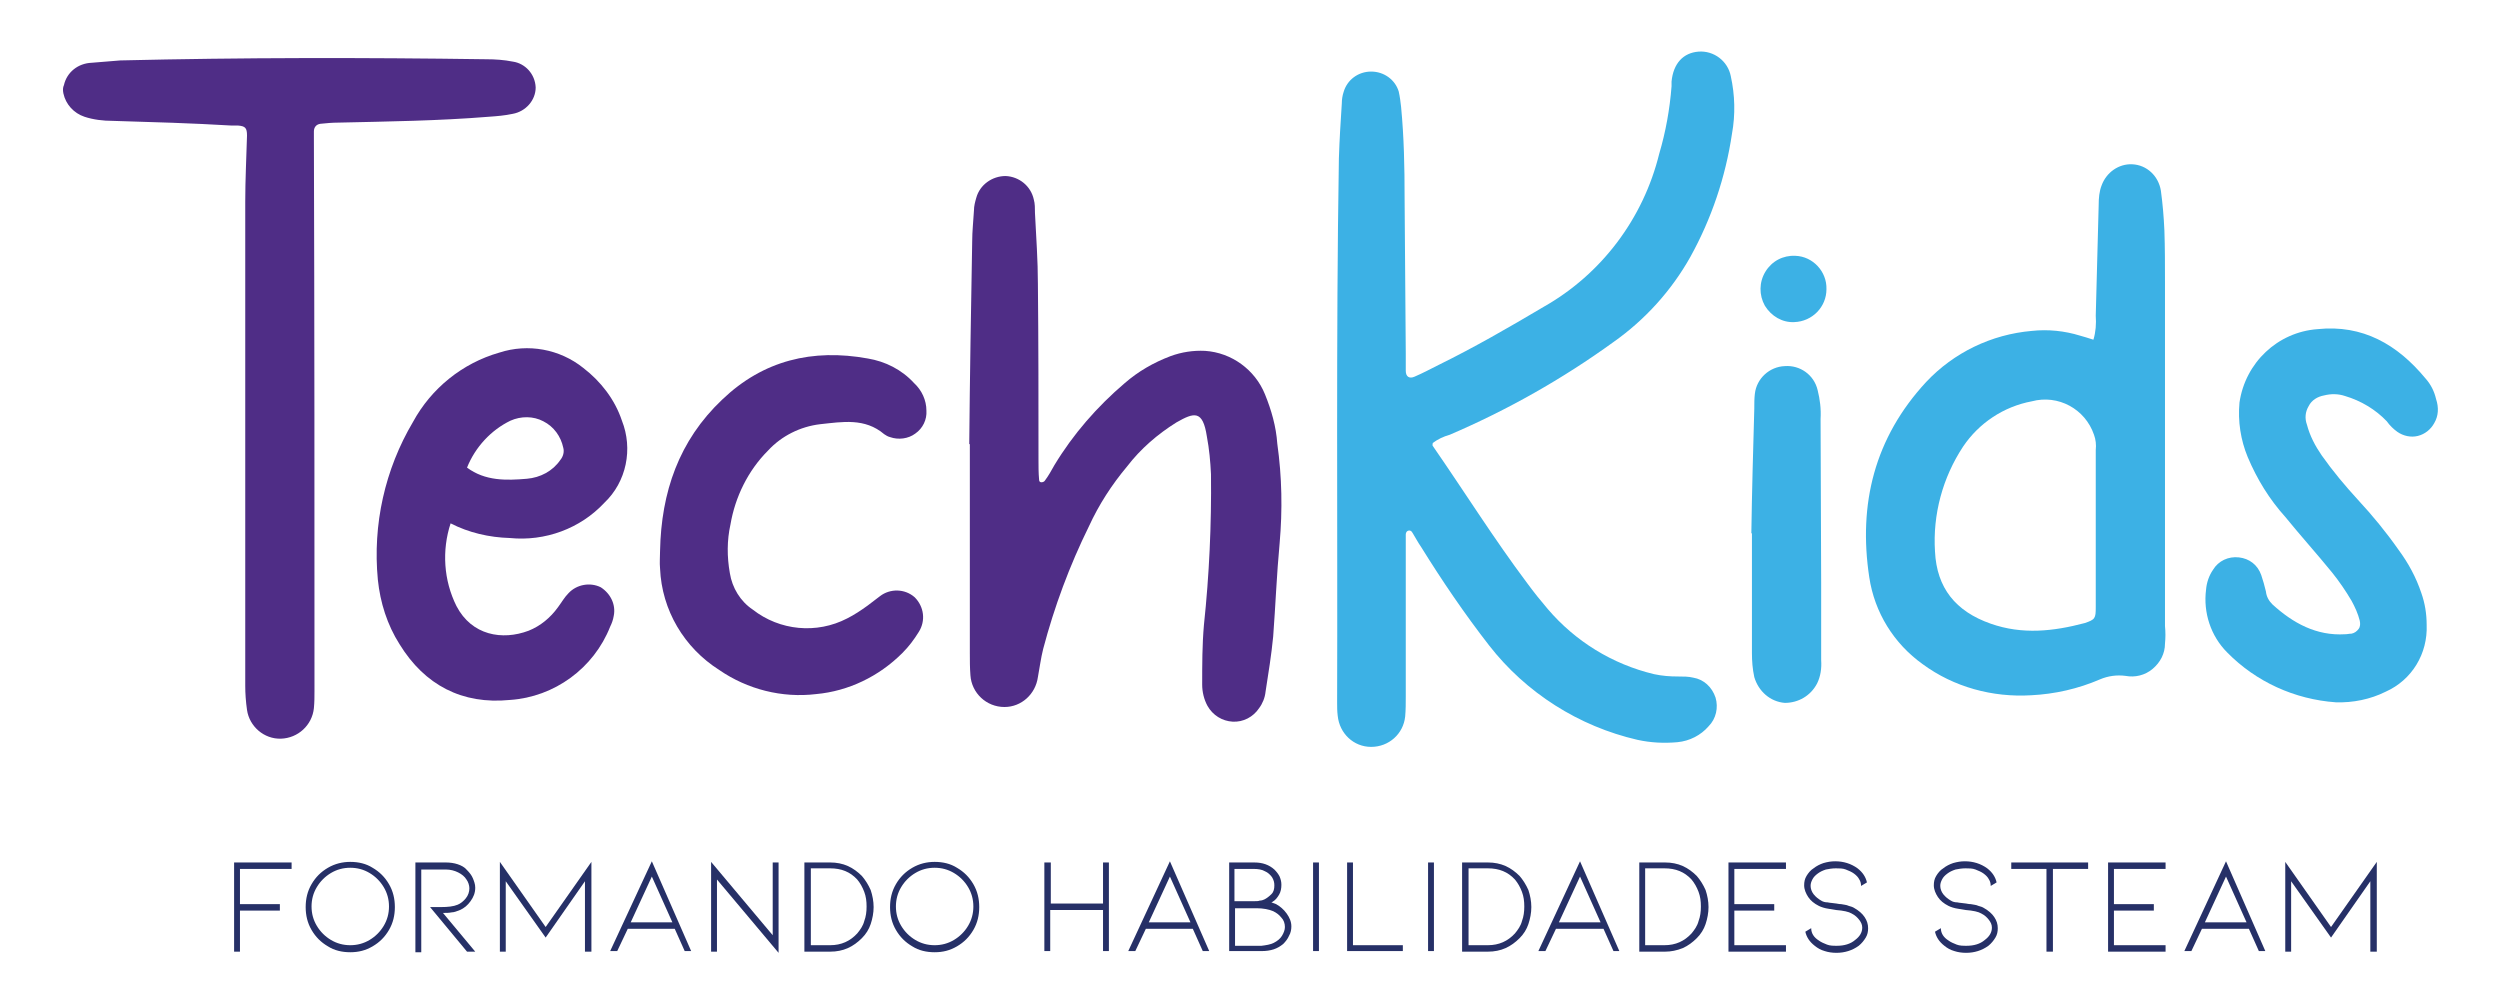 <?xml version="1.0" encoding="utf-8"?>
<!-- Generator: Adobe Illustrator 24.1.1, SVG Export Plug-In . SVG Version: 6.00 Build 0)  -->
<svg version="1.1" id="Capa_10" xmlns="http://www.w3.org/2000/svg" xmlns:xlink="http://www.w3.org/1999/xlink" x="0px" y="0px"
	 viewBox="0 0 426.1 171.2" style="enable-background:new 0 0 426.1 171.2;" xml:space="preserve">
<style type="text/css">
	.st0{fill:#4F2D86;}
	.st1{fill:#3CB1E5;}
	.st2{fill:#263067;}
</style>
<g>
	<g>
		<path class="st0" d="M91.3,14.9c0,2.2-1.7,4.1-3.9,4.5c-1.4,0.3-2.7,0.4-4.1,0.5c-8.6,0.7-17.1,0.8-25.7,1c-1,0-2,0.1-3,0.2
			c-0.7,0.1-1.1,0.6-1.1,1.3c0,0.4,0,0.8,0,1.1c0.1,31.4,0.1,62.8,0.1,94.2c0,1,0,2-0.1,3c-0.3,2.9-2.7,5.1-5.6,5.2
			c-2.9,0.1-5.4-2.1-5.8-4.9c-0.2-1.4-0.3-2.8-0.3-4.1c0-15.3,0-30.5,0-45.8c0-12.2,0-24.5,0-36.7c0-3.8,0.2-7.6,0.3-11.3
			c0-1.3-0.3-1.6-1.5-1.7c-0.4,0-0.8,0-1.1,0C32.8,21,26,20.8,19.2,20.6c-1.6,0-3.3-0.2-4.8-0.7c-1.8-0.6-3.2-2.1-3.6-4
			c-0.1-0.5-0.1-1,0.1-1.4c0.5-2.2,2.4-3.7,4.7-3.8c1.6-0.1,3.3-0.3,4.9-0.4c20.8-0.5,41.6-0.5,62.4-0.2c1.5,0,3,0.1,4.5,0.4
			C89.5,10.8,91.2,12.6,91.3,14.9z"/>
		<path class="st0" d="M104.6,105c-0.1,0.6-0.3,1.2-0.6,1.8c-2.8,7.1-9.5,12-17.1,12.5c-8.1,0.8-14.5-2.5-18.8-9.5
			c-2.1-3.3-3.3-7.1-3.7-11c-0.9-9.4,1.2-18.8,6-26.9c3.1-5.7,8.4-10,14.7-11.8c4.9-1.6,10.3-0.6,14.3,2.6c3,2.3,5.4,5.4,6.6,9
			c1.9,4.8,0.8,10.4-3,14c-4.1,4.4-10.1,6.6-16.1,6c-3.5-0.1-7-0.9-10.1-2.5c-1.5,4.6-1.2,9.7,1,14.1c2.6,5,7.8,5.9,12.3,4.2
			c2-0.8,3.7-2.2,5-4c0.6-0.8,1.1-1.7,1.8-2.4c1.4-1.5,3.7-1.9,5.5-1C104.1,101.2,105,103.1,104.6,105z M79.6,79.7
			c3.1,2.3,6.7,2.2,10.2,1.9c2.3-0.2,4.4-1.3,5.7-3.2c0.5-0.6,0.7-1.4,0.5-2.1c-0.4-1.9-1.6-3.6-3.4-4.5c-1.7-0.9-3.8-0.9-5.6-0.1
			C83.7,73.3,81,76.2,79.6,79.7z"/>
		<path class="st0" d="M155.9,101.8c1.6,1.6,1.9,4,0.7,5.9c-0.8,1.3-1.7,2.5-2.8,3.6c-4,4-9.2,6.5-14.7,7
			c-5.8,0.7-11.7-0.8-16.5-4.1c-6-3.8-9.8-10.2-10.1-17.3c-0.1-1,0-2,0-3c0.2-10,3.2-18.8,10.6-25.8c7-6.7,15.4-8.7,24.8-7
			c3,0.5,5.8,1.9,7.9,4.2c1.3,1.2,2.1,2.9,2.1,4.7c0.1,1.5-0.6,3-1.9,3.9c-1.2,0.9-2.9,1.1-4.3,0.6c-0.4-0.1-0.7-0.3-1-0.5
			c-3.3-2.8-7.1-2.1-10.9-1.7c-3.4,0.4-6.6,2-8.9,4.5c-3.4,3.4-5.6,7.9-6.4,12.6c-0.6,2.7-0.6,5.5-0.1,8.3c0.4,2.5,1.8,4.8,3.9,6.2
			c4.6,3.6,10.9,4.2,16.1,1.5c1.2-0.6,2.4-1.4,3.5-2.2c0.7-0.5,1.4-1.1,2.1-1.6C151.7,100.3,154.2,100.3,155.9,101.8z"/>
		<path class="st0" d="M218.1,92.6c-0.5,5.3-0.7,10.6-1.1,15.9c-0.3,3.1-0.8,6.2-1.3,9.4c-0.1,1-0.5,2-1.1,2.8
			c-1,1.5-2.7,2.4-4.5,2.3c-1.8-0.1-3.4-1.1-4.3-2.7c-0.6-1.1-0.9-2.4-0.9-3.6c0-3.4,0-6.8,0.3-10.2c0.9-8.5,1.3-17.1,1.2-25.7
			c-0.1-2.1-0.3-4.3-0.7-6.4c-0.7-4.6-2.2-4.1-5.2-2.4c-3.2,2-6.1,4.5-8.4,7.5c-2.6,3.1-4.8,6.5-6.5,10.2
			c-3.3,6.7-5.9,13.7-7.8,20.9c-0.4,1.6-0.6,3.2-0.9,4.8c-0.4,2.9-2.8,5.1-5.7,5.1c-3.1,0-5.6-2.4-5.8-5.4c-0.1-1.3-0.1-2.5-0.1-3.8
			c0-11.9,0-23.7,0-35.6h-0.1c0.1-11.5,0.3-23,0.5-34.5c0-1.8,0.2-3.5,0.3-5.3c0-0.8,0.2-1.5,0.4-2.2c0.6-2.2,2.7-3.7,5-3.7
			c2.3,0.1,4.3,1.7,4.8,4c0.2,0.7,0.2,1.5,0.2,2.3c0.2,4,0.5,8.1,0.5,12.1c0.1,10,0.1,19.9,0.1,29.9c0,1.1,0,2.3,0.1,3.4
			c0,0.3,0.1,0.5,0.4,0.5c0.2,0,0.5-0.1,0.6-0.3c0.6-0.8,1.1-1.7,1.6-2.6c3.2-5.3,7.3-10,12-14c2.3-2,4.9-3.5,7.8-4.6
			c1.9-0.7,3.9-1,5.9-0.9c4.5,0.3,8.5,3.2,10.2,7.4c1.1,2.7,1.9,5.5,2.1,8.4C218.5,81.3,218.6,86.9,218.1,92.6z"/>
		<path class="st1" d="M244.2,75.5c0,0.2-0.1,0.4,0,0.5c5.4,7.8,10.4,15.8,16.1,23.4c1.1,1.5,2.3,3,3.5,4.4
			c4.7,5.5,11,9.4,18.1,11.1c1.4,0.3,2.7,0.4,4.1,0.4c0.9,0,1.8,0,2.6,0.2c1.8,0.3,3.2,1.6,3.8,3.4c0.5,1.7,0.1,3.6-1.2,4.9
			c-1.3,1.5-3.2,2.5-5.3,2.7c-2.3,0.2-4.5,0.1-6.8-0.4c-10-2.3-19-8-25.3-16.1c-4.2-5.4-8-11-11.6-16.8c-0.5-0.7-0.9-1.5-1.4-2.3
			c-0.2-0.4-0.5-0.6-0.9-0.4c-0.2,0.1-0.3,0.4-0.3,0.6c0,1,0,2,0,3c0,8.2,0,16.4,0,24.6c0,1.1,0,2.3-0.1,3.4c-0.3,3-2.8,5.2-5.8,5.2
			c-3,0-5.4-2.3-5.7-5.3c-0.1-0.8-0.1-1.5-0.1-2.3c0.1-30.9-0.2-61.8,0.3-92.7c0.1-3.2,0.3-6.3,0.5-9.4c0-0.6,0.1-1.3,0.3-1.9
			c0.6-2.1,2.5-3.5,4.7-3.5c2.2,0,4.1,1.4,4.7,3.4c0.2,0.9,0.3,1.7,0.4,2.6c0.5,5.2,0.6,10.3,0.6,15.5c0.1,8.8,0.1,17.7,0.2,26.5
			c0,1,0,2,0,3c0,1,0.6,1.4,1.5,1c1.4-0.6,2.7-1.3,4.1-2c6.1-3,12-6.4,17.9-9.9c9.9-5.6,17-15.1,19.7-26.1c1.1-3.7,1.8-7.6,2.1-11.5
			c0-0.3,0-0.5,0-0.8c0.3-3.1,2-4.9,4.6-5.1c2.6-0.2,5,1.6,5.5,4.2c0.7,3.2,0.8,6.5,0.2,9.8c-1.1,7.4-3.5,14.5-7.1,21
			c-3.2,5.7-7.7,10.7-13.1,14.5c-8.7,6.3-18.1,11.6-27.9,15.8C246,74.4,245,74.9,244.2,75.5z"/>
		<path class="st1" d="M310.4,99.3c0,4.4,0,8.8,0,13.2c0.1,1.4-0.1,2.8-0.7,4c-1.1,2.1-3.2,3.3-5.5,3.3c-2.5-0.2-4.5-2-5.2-4.4
			c-0.3-1.4-0.4-2.7-0.4-4.1c0-6.8,0-13.6,0-20.4h-0.1c0.1-7.1,0.3-14.1,0.5-21.2c0-0.9,0-1.8,0.1-2.6c0.3-2.6,2.5-4.6,5.1-4.7
			c2.6-0.2,5,1.5,5.6,4.1c0.4,1.6,0.6,3.2,0.5,4.9C310.3,80.7,310.4,90,310.4,99.3z M300.8,52.1c-1-1.8-1-4,0.1-5.8
			c1.1-1.8,3-2.8,5.1-2.7c3,0.1,5.4,2.7,5.3,5.7c0,3-2.4,5.5-5.5,5.6C303.8,55,301.9,53.9,300.8,52.1z"/>
		<path class="st1" d="M369,109.7c0,1.7-0.8,3.2-2.1,4.3c-1.3,1.1-3,1.5-4.6,1.2c-1.5-0.2-3,0-4.4,0.6c-3.7,1.6-7.7,2.5-11.7,2.7
			c-6.6,0.4-13.2-1.4-18.5-5.3c-4.9-3.5-8.2-8.8-9.1-14.8c-1.9-12.5,0.9-23.8,9.7-33.3c4.7-5,11.1-8.1,18-8.7c2.8-0.3,5.6,0,8.2,0.8
			c0.7,0.2,1.4,0.4,2.3,0.7c0.4-1.3,0.5-2.7,0.4-4.1c0.2-6.3,0.3-12.6,0.5-18.9c0-1.1,0.1-2.3,0.5-3.3c0.8-2.2,2.9-3.7,5.2-3.6
			c2.5,0.1,4.5,2,4.9,4.5c0.3,2.2,0.5,4.5,0.6,6.8c0.1,2.9,0.1,5.8,0.1,8.7c0,19.6,0,39.1,0,58.7C369.1,107.7,369.1,108.7,369,109.7
			z M357.2,103.5c0-4.5,0-9.1,0-13.6h0c0-4.4,0-8.8,0-13.2c0.1-0.9,0-1.8-0.3-2.6c-1.5-4.4-6.1-6.9-10.6-5.7
			c-4.8,0.9-9,3.7-11.7,7.7c-3.5,5.3-5.2,11.6-4.8,17.9c0.3,6.2,3.5,10.2,9.5,12.3c5.4,1.9,10.7,1.3,16-0.1
			C357.1,105.6,357.2,105.4,357.2,103.5L357.2,103.5z"/>
		<path class="st1" d="M414.9,72.1c-0.6,1.1-1.6,1.9-2.8,2.2s-2.5,0-3.5-0.7c-0.7-0.5-1.3-1.1-1.8-1.8c-1.9-2-4.4-3.5-7.1-4.3
			c-1.2-0.4-2.4-0.4-3.6-0.1c-1.1,0.2-2.1,0.8-2.6,1.8c-0.6,1-0.7,2.1-0.3,3.2c0.5,1.9,1.4,3.6,2.5,5.2c1.9,2.7,4,5.2,6.2,7.6
			c2.5,2.7,4.8,5.5,6.9,8.5c1.7,2.3,3,4.7,3.9,7.4c0.6,1.7,0.9,3.5,0.9,5.4c0.2,4.9-2.5,9.4-7,11.4c-2.6,1.3-5.6,1.9-8.5,1.8
			c-7-0.5-13.6-3.5-18.5-8.5c-2.8-2.8-4.1-6.8-3.6-10.7c0.1-1.2,0.5-2.4,1.2-3.4c0.9-1.5,2.6-2.3,4.4-2.1s3.2,1.3,3.8,3
			c0.3,0.9,0.6,1.9,0.8,2.8c0.1,0.9,0.5,1.6,1.1,2.2c3.5,3.2,7.5,5.4,12.4,5.1c0.4,0,0.7-0.1,1.1-0.1c0.5-0.1,0.9-0.4,1.2-0.8
			c0.3-0.4,0.3-0.9,0.2-1.4c-0.3-1.2-0.8-2.3-1.4-3.4c-1-1.7-2.1-3.3-3.3-4.8c-2.6-3.2-5.4-6.3-8-9.5c-2.7-3-4.8-6.4-6.4-10.2
			c-1.2-2.9-1.7-6.1-1.4-9.3c1-6.8,6.5-12,13.3-12.5c7.7-0.8,13.6,2.6,18.4,8.4c0.9,1,1.5,2.2,1.8,3.5
			C415.7,69.5,415.6,70.9,414.9,72.1z"/>
	</g>
	<g>
		<path class="st2" d="M39.9,162.2V147h9.8v1.1h-8.8v6h6.8v1.1h-6.8v7H39.9z"/>
		<path class="st2" d="M59.7,162.3c-1.4,0-2.7-0.3-3.8-1c-1.2-0.7-2.1-1.6-2.8-2.8c-0.7-1.2-1-2.5-1-3.9s0.3-2.7,1-3.9
			c0.7-1.2,1.6-2.1,2.8-2.8c1.2-0.7,2.5-1,3.8-1c1.4,0,2.7,0.3,3.8,1c1.2,0.7,2.1,1.6,2.8,2.8c0.7,1.2,1,2.5,1,3.9s-0.3,2.7-1,3.9
			c-0.7,1.2-1.6,2.1-2.8,2.8C62.3,162,61.1,162.3,59.7,162.3z M59.7,147.9c-1.2,0-2.3,0.3-3.3,0.9c-1,0.6-1.8,1.4-2.4,2.4
			c-0.6,1-0.9,2.1-0.9,3.3s0.3,2.3,0.9,3.3c0.6,1,1.4,1.8,2.4,2.4c1,0.6,2.1,0.9,3.3,0.9c1.2,0,2.3-0.3,3.3-0.9
			c1-0.6,1.8-1.4,2.4-2.4c0.6-1,0.9-2.1,0.9-3.3s-0.3-2.3-0.9-3.3c-0.6-1-1.4-1.8-2.4-2.4C62,148.2,60.9,147.9,59.7,147.9z"/>
		<path class="st2" d="M79.6,162.2l-6.3-7.6h1.9c1.1,0,2.1-0.1,2.8-0.4c0.5-0.2,1-0.6,1.4-1.1c0.4-0.5,0.6-1.1,0.6-1.7
			c0-0.5-0.2-1.1-0.5-1.5c-0.3-0.5-0.8-0.9-1.4-1.2c-0.6-0.3-1.3-0.5-2.1-0.5h-4.2v14.1h-1V147H76c0.7,0,1.4,0.1,2,0.3
			c0.6,0.2,1.2,0.5,1.6,1c0.4,0.4,0.8,0.9,1,1.4c0.2,0.5,0.4,1,0.4,1.6c0,0.9-0.3,1.6-0.8,2.3c-0.5,0.7-1.1,1.2-1.8,1.5
			c-0.5,0.2-1,0.4-1.4,0.4c-0.5,0.1-0.9,0.1-1.5,0.1l5.5,6.6H79.6z"/>
		<path class="st2" d="M99.7,162.2v-12l-6.7,9.6l-6.8-9.6v12h-1v-15.3l7.8,11.1l7.8-11.1v15.3H99.7z"/>
		<path class="st2" d="M107,158.3l-1.8,3.8H104l7.1-15.3l6.7,15.3h-1.1l-1.7-3.8H107z M111.1,149.4l-3.6,7.8h7.1L111.1,149.4z"/>
		<path class="st2" d="M122.2,149.9v12.3h-1v-15.3l10.5,12.5V147h1v15.4L122.2,149.9z"/>
		<path class="st2" d="M141.5,162.2h-4.4V147h4.4c1.1,0,2.1,0.2,3,0.6c0.9,0.4,1.7,1,2.4,1.7c0.6,0.7,1.1,1.5,1.5,2.4
			c0.3,0.9,0.5,1.9,0.5,2.9c0,1-0.2,2-0.5,2.9c-0.3,0.9-0.8,1.7-1.5,2.4c-0.7,0.7-1.5,1.3-2.4,1.7
			C143.6,162,142.6,162.2,141.5,162.2z M138.2,161.1h3.3c1.9,0,3.4-0.7,4.6-2c0.5-0.6,1-1.3,1.2-2.1c0.3-0.8,0.4-1.6,0.4-2.5
			c0-0.9-0.1-1.7-0.4-2.5c-0.3-0.8-0.7-1.5-1.2-2.1c-1.2-1.3-2.7-1.9-4.6-1.9h-3.3V161.1z"/>
		<path class="st2" d="M159.3,162.3c-1.4,0-2.7-0.3-3.8-1c-1.2-0.7-2.1-1.6-2.8-2.8c-0.7-1.2-1-2.5-1-3.9s0.3-2.7,1-3.9
			c0.7-1.2,1.6-2.1,2.8-2.8c1.2-0.7,2.5-1,3.8-1c1.4,0,2.7,0.3,3.8,1c1.2,0.7,2.1,1.6,2.8,2.8c0.7,1.2,1,2.5,1,3.9s-0.3,2.7-1,3.9
			c-0.7,1.2-1.6,2.1-2.8,2.8C161.9,162,160.7,162.3,159.3,162.3z M159.3,147.9c-1.2,0-2.3,0.3-3.3,0.9c-1,0.6-1.8,1.4-2.4,2.4
			c-0.6,1-0.9,2.1-0.9,3.3s0.3,2.3,0.9,3.3c0.6,1,1.4,1.8,2.4,2.4c1,0.6,2.1,0.9,3.3,0.9c1.2,0,2.3-0.3,3.3-0.9
			c1-0.6,1.8-1.4,2.4-2.4c0.6-1,0.9-2.1,0.9-3.3s-0.3-2.3-0.9-3.3c-0.6-1-1.4-1.8-2.4-2.4C161.6,148.2,160.5,147.9,159.3,147.9z"/>
		<path class="st2" d="M188,155.1H179v7H178v-8.1v-7h1.1v7h8.9v-7h1v7.5v7.6h-1V155.1z"/>
		<path class="st2" d="M195.3,158.3l-1.8,3.8h-1.2l7.1-15.3l6.7,15.3H205l-1.7-3.8H195.3z M199.4,149.4l-3.6,7.8h7.1L199.4,149.4z"
			/>
		<path class="st2" d="M219.3,155.7c0.5,0.7,0.8,1.4,0.8,2.2c0,0.5-0.1,1.1-0.4,1.6c-0.2,0.5-0.6,1-1,1.4c-0.5,0.4-1,0.7-1.6,0.9
			c-0.6,0.2-1.3,0.3-2,0.3h-5.6l0-15.1h4.3c1.4,0,2.5,0.4,3.4,1.2c0.4,0.4,0.7,0.8,0.9,1.2c0.2,0.5,0.3,0.9,0.3,1.4
			c0,0.6-0.1,1.2-0.4,1.7c-0.3,0.5-0.6,0.9-1.1,1.2l-0.2,0.1c0.3,0.1,0.5,0.2,0.8,0.3C218.2,154.5,218.8,155,219.3,155.7z
			 M210.5,153.6h3.2c0.4,0,0.8,0,1-0.1c0.3,0,0.6-0.1,0.8-0.2c0.4-0.2,0.8-0.5,1.2-0.9c0.4-0.4,0.5-0.9,0.5-1.5
			c0-0.5-0.1-0.9-0.4-1.4c-0.3-0.4-0.7-0.8-1.2-1c-0.5-0.3-1.2-0.4-1.9-0.4h-3.3V153.6z M217.1,160.7c0.6-0.3,1.1-0.7,1.4-1.2
			c0.3-0.5,0.5-1,0.5-1.5c0-0.6-0.2-1.2-0.6-1.6c-0.4-0.5-0.8-0.8-1.4-1.1c-0.7-0.3-1.7-0.5-2.8-0.5h-3.7v6.4h4.5
			C215.8,161.1,216.5,161,217.1,160.7z"/>
		<path class="st2" d="M223.8,162.2V147h1v15.1H223.8z"/>
		<path class="st2" d="M229.6,162.2V147h1v14.1h8.5v1H229.6z"/>
		<path class="st2" d="M243.4,162.2V147h1v15.1H243.4z"/>
		<path class="st2" d="M253.6,162.2h-4.4V147h4.4c1.1,0,2.1,0.2,3,0.6c0.9,0.4,1.7,1,2.4,1.7c0.6,0.7,1.1,1.5,1.5,2.4
			c0.3,0.9,0.5,1.9,0.5,2.9c0,1-0.2,2-0.5,2.9c-0.3,0.9-0.8,1.7-1.5,2.4c-0.7,0.7-1.5,1.3-2.4,1.7
			C255.7,162,254.7,162.2,253.6,162.2z M250.3,161.1h3.3c1.9,0,3.4-0.7,4.6-2c0.5-0.6,1-1.3,1.2-2.1c0.3-0.8,0.4-1.6,0.4-2.5
			c0-0.9-0.1-1.7-0.4-2.5c-0.3-0.8-0.7-1.5-1.2-2.1c-1.2-1.3-2.7-1.9-4.6-1.9h-3.3V161.1z"/>
		<path class="st2" d="M265.2,158.3l-1.8,3.8h-1.2l7.1-15.3l6.7,15.3H275l-1.7-3.8H265.2z M269.3,149.4l-3.6,7.8h7.1L269.3,149.4z"
			/>
		<path class="st2" d="M283.8,162.2h-4.4V147h4.4c1.1,0,2.1,0.2,3,0.6c0.9,0.4,1.7,1,2.4,1.7c0.6,0.7,1.1,1.5,1.5,2.4
			c0.3,0.9,0.5,1.9,0.5,2.9c0,1-0.2,2-0.5,2.9c-0.3,0.9-0.8,1.7-1.5,2.4c-0.7,0.7-1.5,1.3-2.4,1.7
			C285.8,162,284.8,162.2,283.8,162.2z M280.4,161.1h3.3c1.9,0,3.4-0.7,4.6-2c0.5-0.6,1-1.3,1.2-2.1c0.3-0.8,0.4-1.6,0.4-2.5
			c0-0.9-0.1-1.7-0.4-2.5c-0.3-0.8-0.7-1.5-1.2-2.1c-1.2-1.3-2.7-1.9-4.6-1.9h-3.3V161.1z"/>
		<path class="st2" d="M294.6,162.2V147h9.8v1.1h-8.8v6h6.8v1.1h-6.8v5.9h8.8v1.1H294.6z"/>
		<path class="st2" d="M317.8,156.3c0.4,0.6,0.6,1.2,0.6,1.9c0,0.6-0.1,1.1-0.4,1.6s-0.7,1-1.2,1.4c-1.1,0.8-2.4,1.2-3.8,1.2
			c-0.7,0-1.4-0.1-2-0.3c-0.7-0.2-1.2-0.5-1.7-0.9c-0.9-0.7-1.4-1.5-1.6-2.4l1-0.6c0,0.9,0.5,1.6,1.3,2.1c0.4,0.3,0.9,0.5,1.4,0.7
			c0.5,0.2,1.1,0.2,1.7,0.2c1.2,0,2.3-0.3,3.1-1c0.8-0.6,1.2-1.3,1.2-2.1c0-0.5-0.2-0.9-0.5-1.3c-0.3-0.4-0.7-0.8-1.3-1.1
			c-0.5-0.3-1.4-0.5-2.7-0.6c-0.1,0-0.5-0.1-1.2-0.2c-0.7-0.1-1.3-0.3-1.7-0.5c-0.8-0.4-1.4-0.9-1.8-1.5c-0.4-0.6-0.7-1.3-0.7-2
			c0-0.6,0.1-1.1,0.4-1.6s0.7-1,1.2-1.3c0.5-0.4,1.1-0.7,1.7-0.9c0.7-0.2,1.3-0.3,2-0.3c1.4,0,2.7,0.4,3.8,1.2
			c0.9,0.7,1.4,1.5,1.6,2.4l-1,0.6c0-0.4-0.1-0.8-0.3-1.1c-0.2-0.4-0.5-0.7-0.9-1c-0.4-0.3-0.9-0.5-1.4-0.7
			c-0.5-0.2-1.1-0.2-1.7-0.2c-0.6,0-1.2,0.1-1.7,0.2c-0.6,0.2-1,0.4-1.4,0.7c-0.4,0.3-0.7,0.6-0.9,1c-0.2,0.4-0.3,0.7-0.3,1.1
			c0,0.5,0.2,1,0.5,1.4c0.4,0.5,0.8,0.8,1.3,1.1c0.3,0.2,0.7,0.3,1.1,0.3c0.4,0.1,0.9,0.1,1.5,0.2c0.1,0,0.4,0.1,0.8,0.1
			c0.4,0.1,0.9,0.1,1.3,0.3c0.4,0.1,0.7,0.2,1,0.4C316.8,155.2,317.4,155.7,317.8,156.3z"/>
		<path class="st2" d="M339.9,156.3c0.4,0.6,0.6,1.2,0.6,1.9c0,0.6-0.1,1.1-0.4,1.6c-0.3,0.5-0.7,1-1.2,1.4
			c-1.1,0.8-2.4,1.2-3.8,1.2c-0.7,0-1.4-0.1-2-0.3c-0.7-0.2-1.2-0.5-1.7-0.9c-0.9-0.7-1.4-1.5-1.6-2.4l1-0.6c0,0.9,0.5,1.6,1.3,2.1
			c0.4,0.3,0.9,0.5,1.4,0.7c0.5,0.2,1.1,0.2,1.7,0.2c1.2,0,2.3-0.3,3.1-1c0.8-0.6,1.2-1.3,1.2-2.1c0-0.5-0.2-0.9-0.5-1.3
			c-0.3-0.4-0.7-0.8-1.3-1.1c-0.5-0.3-1.4-0.5-2.7-0.6c-0.1,0-0.5-0.1-1.2-0.2c-0.7-0.1-1.3-0.3-1.7-0.5c-0.8-0.4-1.4-0.9-1.8-1.5
			c-0.4-0.6-0.7-1.3-0.7-2c0-0.6,0.1-1.1,0.4-1.6c0.3-0.5,0.7-1,1.2-1.3c0.5-0.4,1.1-0.7,1.7-0.9c0.7-0.2,1.3-0.3,2-0.3
			c1.4,0,2.7,0.4,3.8,1.2c0.9,0.7,1.4,1.5,1.6,2.4l-1,0.6c0-0.4-0.1-0.8-0.3-1.1c-0.2-0.4-0.5-0.7-0.9-1c-0.4-0.3-0.9-0.5-1.4-0.7
			c-0.5-0.2-1.1-0.2-1.7-0.2c-0.6,0-1.2,0.1-1.7,0.2c-0.6,0.2-1,0.4-1.4,0.7c-0.4,0.3-0.7,0.6-0.9,1c-0.2,0.4-0.3,0.7-0.3,1.1
			c0,0.5,0.2,1,0.5,1.4c0.4,0.5,0.8,0.8,1.3,1.1c0.3,0.2,0.7,0.3,1.1,0.3c0.4,0.1,0.9,0.1,1.5,0.2c0.1,0,0.4,0.1,0.8,0.1
			c0.4,0.1,0.9,0.1,1.3,0.3c0.4,0.1,0.7,0.2,1,0.4C338.9,155.2,339.5,155.7,339.9,156.3z"/>
		<path class="st2" d="M355.9,147v1.1h-6v14.1h-1.1v-14.1h-6V147H355.9z"/>
		<path class="st2" d="M359.3,162.2V147h9.8v1.1h-8.8v6h6.8v1.1h-6.8v5.9h8.8v1.1H359.3z"/>
		<path class="st2" d="M375.3,158.3l-1.8,3.8h-1.2l7.1-15.3l6.7,15.3H385l-1.7-3.8H375.3z M379.4,149.4l-3.6,7.8h7.1L379.4,149.4z"
			/>
		<path class="st2" d="M404,162.2v-12l-6.7,9.6l-6.8-9.6v12h-1v-15.3l7.8,11.1l7.8-11.1v15.3H404z"/>
	</g>
</g>
</svg>
